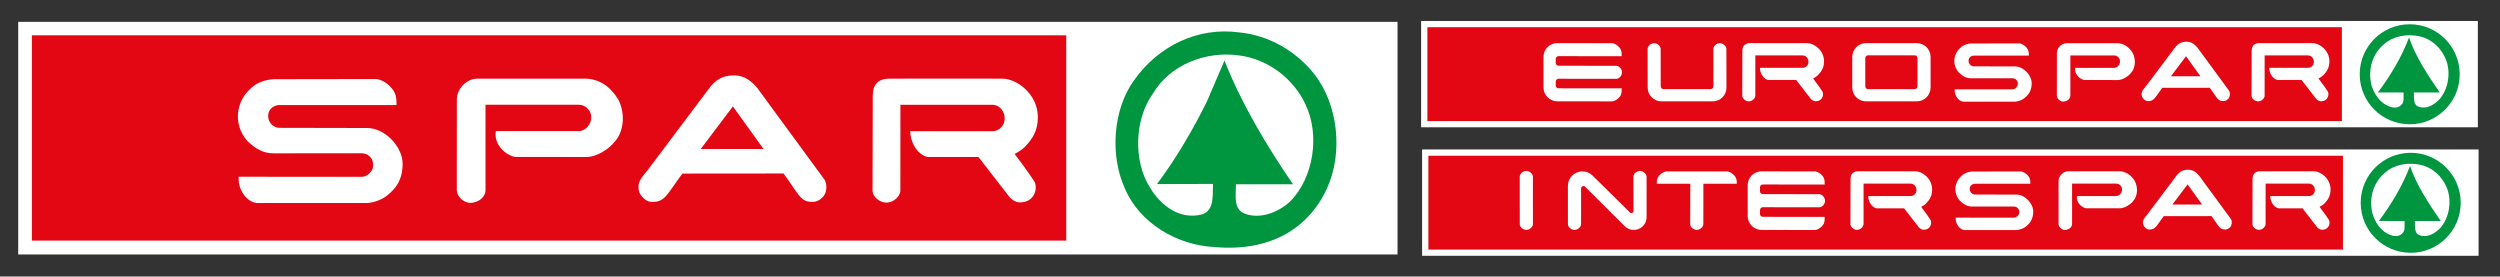 <?xml version="1.0" encoding="utf-8"?>
<!-- Generator: Adobe Illustrator 25.0.1, SVG Export Plug-In . SVG Version: 6.00 Build 0)  -->
<svg version="1.1" id="Ebene_1" xmlns="http://www.w3.org/2000/svg" xmlns:xlink="http://www.w3.org/1999/xlink" x="0px" y="0px"
	 viewBox="0 0 1385.85 153.3" style="enable-background:new 0 0 1385.85 153.3;" xml:space="preserve">
<rect x="0" y="0" width="1385.85" height="153.3" fill="#333333" stroke="none"/>
<style type="text/css">
	.st0{fill:#FFFFFF;}
	.st1{fill:#E30613;}
	.st2{fill-rule:evenodd;clip-rule:evenodd;fill:#FFFFFF;}
	.st3{fill:#009640;}
	.st4{fill-rule:evenodd;clip-rule:evenodd;fill:#009640;}
</style>
<g>
	<g>
		<rect x="787.79" y="11.63" class="st0" width="585.78" height="58.93"/>
		<g>
			<rect x="791.26" y="15.08" class="st1" width="506.93" height="52.02"/>
			<path class="st1" d="M1044.73,41.1"/>
		</g>
		<g>
			<path class="st0" d="M1182.27,29.43c1.78,3.48,1.56,8.19-0.95,10.94c-1.35,1.79-4.62,4.05-7.48,4l-18.53-0.02
				c-1.94-0.45-3.59-1.79-4.48-3.59c-0.45-0.9-0.63-1.74-0.47-3.14h21.58c1.75,0,3.3-1.7,3.27-3.63c-0.03-1.88-1.6-3.25-3.26-3.25
				l-24.27,0v22.29c0,1.59-1.63,3.28-4.06,3.28c-1.64,0-3.42-1.71-3.42-3.3c0,0,0.02-15.24,0.02-23.61
				c-0.01-2.79,2.5-5.44,5.38-5.44h28C1177.14,23.96,1180.11,25.88,1182.27,29.43L1182.27,29.43z"/>
			<path class="st0" d="M1124.21,27.7c0.47,0.98,0.45,2.09,0.45,3.14h-30.53c-0.97,0-2.89,0.71-2.89,2.89
				c0,1.82,1.55,3.04,2.85,3.04l22.83,0.05c4.81-0.05,9.33,4.97,9.33,9.3c0,4.81-2.38,7.05-4.66,8.74
				c-2.66,1.61-4.85,1.49-4.85,1.49h-28.43c-2.67-0.23-4.76-3.42-4.76-6.22c0,0,0-0.25,0-0.62c0.07,0,32.16,0.01,32.16,0.01
				c0.85-0.01,2.22-0.75,2.76-2.18c0.34-1.44-0.09-2.65-1.14-3.42c-0.65-0.45-1.49-0.53-1.49-0.53l-23.27,0
				c-2.53,0-4.52-1.09-6.75-3.2c-3.91-4.47-2.77-10.3,0.58-13.4c2.81-2.99,6.97-2.7,6.97-2.7l26.15-0.04
				C1121.47,24.35,1123.47,26.05,1124.21,27.7L1124.21,27.7z"/>
			<path class="st2" d="M1219.77,42.27h-16.34l8.37-11.09L1219.77,42.27L1219.77,42.27z M1218.14,26.4l17.54,23.92
				c0.75,1.36,0.53,3.29-0.37,4.33c-1.04,1.2-2.12,1.55-3.59,1.36c-2.46-0.31-3.01-2.23-6.74-7.36l-26.35,0.02
				c-4.05,5.44-4.48,7.4-7.87,7.4c-1.51,0-2.74-1.25-3.34-2.45c-0.83-2.79,0.64-3.83,2.39-6.14L1206,25.97
				c1.37-1.56,2.94-2.86,6.08-2.86C1214.92,23.11,1216.77,24.76,1218.14,26.4L1218.14,26.4z"/>
			<path class="st0" d="M1002.02,23.93c3.72,0.09,9.11,4.02,9.11,10.03c0,3.62-1.42,5.71-3.48,7.83c-1.2,1.05-1.16,0.88-2.56,1.75
				c2.62,3.44,4.48,6.1,5.25,7.36c0.85,2.46-0.71,5.25-3.76,5.23c0,0-1.19,0.22-2.69-1.2l-8.22-10.61c0.01,0-15.56,0-15.56,0
				c-2.78-0.64-4.52-4.03-4.52-6.72c0,0,23.65,0,23.63,0c2.15,0,3.29-1.75,3.29-3.32c0-1.83-1.3-3.6-3.36-3.56h-25.8l-0.3-0.02
				c0,13.32-0.01,20.61-0.01,22.37c0,1.33-1.63,3.09-3.59,3.12c-1.8,0.03-3.62-1.53-3.65-3.11c0-0.53,0.06-24.83,0.06-24.83
				c0-2.72,1.34-4.35,4.35-4.35C981.85,23.93,996.05,23.87,1002.02,23.93L1002.02,23.93z"/>
			<path class="st0" d="M949.82,47.85c0,0.86-0.7,1.56-1.56,1.56h-26.1c-0.86,0-1.56-0.7-1.56-1.56c0-6.6-0.04-19.58-0.04-20.79
				c0-1.33-1.6-3.09-3.57-3.12c-1.8-0.03-3.62,1.54-3.65,3.11c0,0.26,0.01,15.55,0.03,21.48c0,4.23,3.43,7.66,7.66,7.66h28.36
				c4.23,0,7.66-3.42,7.66-7.65c0-6.6-0.04-20.26-0.04-21.47c0-1.33-1.63-3.09-3.59-3.12c-1.8-0.03-3.59,1.54-3.62,3.11
				C949.8,27.31,949.81,41.92,949.82,47.85L949.82,47.85z"/>
			<path class="st0" d="M891.69,23.94l2.14,0c1.94,0.3,3.94,2,4.69,3.64c0.47,0.98,0.45,2.53,0.45,3.58l-6.97,0
				c-8.05,0-24.02-0.03-28.04-0.04c-0.86,0-1.56,0.7-1.56,1.56v2.2l0.02,0c0,0.86,0.71,1.56,1.58,1.56c6.6,0,30.83,0.04,32.04,0.04
				c1.33,0,3.09,1.63,3.12,3.59c0.03,1.8-1.53,3.59-3.11,3.62c-0.26,0-26.14-0.01-32.07-0.03c-0.86,0-1.56,0.7-1.56,1.56l-0.02,2.17
				c0,0.86,0.7,1.56,1.56,1.56c4.54,0,20.14,0.02,28.04,0.03h6.97c0,1.05,0.02,2.6-0.45,3.58c-0.75,1.64-2.74,3.34-4.69,3.64
				l-1.82,0c-2.61,0-23.21-0.01-28.73-0.03c-4.23,0-7.66-3.43-7.66-7.66V31.55c0-4.23,3.42-7.65,7.65-7.65
				C869.31,23.9,888.13,23.93,891.69,23.94L891.69,23.94z"/>
			<path class="st2" d="M1034,32.23c0-0.86,0.7-1.56,1.56-1.56h25.84c0.86,0,1.56,0.7,1.56,1.56v15.62c0,0.86-0.7,1.56-1.56,1.56
				h-25.84c-0.86,0-1.56-0.7-1.56-1.56V32.23L1034,32.23z M1026.78,31.56c0-4.23,3.43-7.66,7.66-7.66h28.1
				c4.23,0,7.66,3.43,7.66,7.66v16.97c0,4.23-3.43,7.66-7.66,7.66h-28.1c-4.23,0-7.66-3.43-7.66-7.66V31.56L1026.78,31.56z"/>
			<path class="st0" d="M1282.16,23.93c3.72,0.09,9.12,4.02,9.12,10.03c0,3.62-1.42,5.71-3.48,7.83c-1.2,1.05-1.16,0.88-2.56,1.75
				c2.62,3.44,4.48,6.1,5.26,7.36c0.85,2.46-0.71,5.25-3.76,5.23c0,0-1.19,0.22-2.69-1.2l-8.22-10.61c0.01,0-13.39,0-13.39,0
				c-2.78-0.64-4.52-4.03-4.52-6.72c0,0,21.47,0,21.46,0c2.15,0,3.29-1.75,3.29-3.32c0-1.83-1.3-3.6-3.36-3.56h-23.63l-0.3-0.02
				c-0.01,13.32-0.01,20.61-0.01,22.37c0,1.33-1.63,3.09-3.59,3.12c-1.8,0.03-3.62-1.53-3.65-3.11c0-0.53,0.06-24.83,0.06-24.83
				c0-2.72,1.34-4.35,4.35-4.35C1264.16,23.93,1276.19,23.87,1282.16,23.93L1282.16,23.93z"/>
		</g>
		<path class="st3" d="M1335.8,13.45c-15.31,0-27.72,12.41-27.72,27.72c0,15.31,12.41,27.72,27.72,27.72
			c15.31,0,27.72-12.41,27.72-27.72C1363.52,25.86,1351.11,13.45,1335.8,13.45z M1352.33,55.01c-3.15,3.15-7.09,5.71-11.62,4.14
			c-3.15-1.18-2.4-4.93-2.6-7.88h14.35c-6.7-9.65-13.6-20.21-17.02-30.48c-4.13,10.83-10.18,20.99-17.27,30.45l14.24,0.04
			c-0.2,2.17,0.62,5.32-1.34,6.89c-1.38,1.58-4.02,1.85-6.1,0.99c-5.51-1.77-8.86-6.89-10.44-12.21
			c-1.97-8.47,0.59-17.33,7.29-22.64c4.92-4.33,12.6-5.71,19.5-4.14c6.5,1.38,11.81,6.3,14.37,12.41
			C1358.82,39.85,1357.25,49.3,1352.33,55.01z"/>
	</g>
	<g>
		<rect x="10.1" y="12.11" class="st0" width="764.6" height="128.95"/>
		<g>
			<polygon class="st1" points="17.67,19.58 591.06,19.58 591.06,133.37 17.67,133.37 17.67,19.58 			"/>
			<path class="st0" d="M419.79,48.78l37.35,50.93c1.59,2.9,1.13,7-0.78,9.22c-2.23,2.54-4.53,3.3-7.64,2.9
				c-5.24-0.65-6.4-4.74-14.36-15.66l-56.08,0.05c-8.63,11.58-9.54,15.74-16.75,15.74c-3.22,0-5.83-2.67-7.1-5.21
				c-1.76-5.95,1.36-8.17,5.08-13.08l34.43-45.79c2.92-3.33,6.25-6.1,12.95-6.1C412.93,41.78,416.86,45.3,419.79,48.78L419.79,48.78
				z"/>
			<path class="st0" d="M555.91,43.6c7.91,0.19,19.4,8.56,19.4,21.36c0,7.71-3.03,12.15-7.41,16.68c-2.54,2.23-2.47,1.86-5.44,3.73
				c5.57,7.32,9.53,13,11.19,15.67c1.81,5.24-1.51,11.19-8.01,11.12c0,0-2.53,0.47-5.73-2.54l-17.5-22.59c0.03,0-28.23,0-28.23,0
				c-5.92-1.36-9.62-8.59-9.62-14.31c0,0,45.43,0,45.39,0c4.59,0,7-3.73,7-7.06c0-3.9-2.77-7.66-7.16-7.58h-50.02l-0.64-0.04
				c-0.01,28.36-0.02,43.88-0.02,47.63c0,2.82-3.47,6.59-7.65,6.65c-3.84,0.06-7.7-3.27-7.77-6.62c0-1.13,0.12-52.85,0.12-52.85
				c0-5.79,2.85-9.25,9.27-9.25C517.88,43.6,543.2,43.48,555.91,43.6L555.91,43.6z"/>
			<path class="st0" d="M342.78,55.23c3.78,7.41,3.33,17.44-2.02,23.28c-2.86,3.82-9.83,8.62-15.92,8.52l-39.46-0.05
				c-4.14-0.95-7.64-3.82-9.54-7.63c-0.95-1.91-1.35-3.71-0.99-6.68h45.94c3.73,0,7.02-3.63,6.96-7.72c-0.05-4-3.41-6.91-6.94-6.91
				h-51.67v47.44c0,3.38-3.46,6.97-8.64,6.97c-3.49,0-7.28-3.64-7.28-7.02c0,0,0.03-32.44,0.03-50.26
				c-0.03-5.94,5.32-11.57,11.44-11.57h59.6C331.84,43.6,338.16,47.68,342.78,55.23L342.78,55.23z"/>
			<path class="st0" d="M218.83,51.55c1,2.09,0.96,4.46,0.96,6.68h-64.99c-2.07,0-6.15,1.51-6.15,6.15c0,3.88,3.3,6.48,6.07,6.48
				l48.61,0.1c10.23-0.1,19.86,10.58,19.86,19.81c0,10.25-5.06,15.01-9.93,18.6c-5.66,3.42-10.33,3.16-10.33,3.16H142.4
				c-5.69-0.49-10.13-7.27-10.13-13.24c0,0,0-0.53,0-1.31c0.15,0,68.46,0.03,68.46,0.03c1.82-0.03,4.74-1.59,5.87-4.64
				c0.73-3.07-0.2-5.64-2.42-7.28c-1.39-0.96-3.16-1.12-3.16-1.12l-49.54,0.01c-5.39,0-9.63-2.32-14.36-6.81
				c-8.32-9.53-5.9-21.92,1.23-28.52c5.98-6.36,14.85-5.75,14.85-5.75l55.66-0.09C213,44.43,217.24,48.05,218.83,51.55L218.83,51.55
				z"/>
			<polygon class="st1" points="423.25,82.59 388.45,82.59 406.26,58.99 423.25,82.59 			"/>
			<path class="st4" d="M728.41,40.88c-10.18-12.73-25.13-21.32-41.36-22.91c-23.22-3.18-45.17,7.64-58.53,26.72
				c-11.45,15.91-13.36,41.04-5.09,59.49c8.27,19.72,29.27,31.81,49.94,32.77c29.8,2.67,51.85-9.54,62.35-32.77
				C744.63,84.46,741.77,57.73,728.41,40.88L728.41,40.88z M715.36,111.5c-6.36,6.04-16.54,10.18-25.13,7
				c-6.68-2.23-5.09-10.23-5.09-16.36l31.62-0.01C702.13,80.82,688,57.1,678.78,33.56c-3.18,7.32-6.36,14.95-9.55,22.27
				c-7.63,15.59-17.37,32.21-27.87,46.2l31.05-0.07c-0.32,6.04,0.95,14.63-6.04,16.86c-12.2,3.28-22.9-4.77-28.95-14.95
				c-9.23-14.63-8.59-37.54,1.59-51.85c9.54-16.22,29.58-23.86,47.72-21.31c15.9,1.91,30.22,12.72,36.9,27.04
				C731.9,74.91,728.09,98.46,715.36,111.5L715.36,111.5z"/>
		</g>
	</g>
	<g>
		<rect x="788.32" y="82.85" class="st0" width="585.65" height="58.94"/>
		<path class="st3" d="M1336.35,84.7c-15.31,0-27.72,12.41-27.72,27.72c0,15.31,12.41,27.72,27.72,27.72
			c15.31,0,27.72-12.41,27.72-27.72C1364.07,97.11,1351.66,84.7,1336.35,84.7z M1352.88,126.26c-3.15,3.15-7.09,5.71-11.62,4.13
			c-3.15-1.18-2.41-4.92-2.6-7.88h14.35c-6.69-9.65-13.59-20.21-17.02-30.48c-4.14,10.83-10.19,20.99-17.27,30.45l14.24,0.04
			c-0.2,2.17,0.63,5.32-1.34,6.89c-1.38,1.58-4.02,1.85-6.1,0.98c-5.51-1.77-8.86-6.89-10.44-12.21
			c-1.97-8.47,0.59-17.33,7.29-22.65c4.92-4.33,12.6-5.71,19.49-4.13c6.5,1.38,11.81,6.3,14.38,12.41
			C1359.37,111.1,1357.8,120.55,1352.88,126.26z"/>
		<g>
			<rect x="791.81" y="86.33" class="st1" width="506.97" height="52.02"/>
			<path class="st1" d="M1045.3,112.34"/>
		</g>
		<g>
			<path class="st0" d="M1282.74,94.94c3.74,0.09,9.17,4.05,9.17,10.1c0,3.64-1.43,5.74-3.5,7.88c-1.2,1.05-1.17,0.88-2.57,1.76
				c2.63,3.46,4.5,6.14,5.29,7.41c0.86,2.48-0.71,5.29-3.79,5.26c0,0-1.19,0.22-2.71-1.2l-8.27-10.68c0.01,0-13.34,0-13.34,0
				c-2.8-0.64-4.55-4.06-4.55-6.77c0,0,21.47,0,21.46,0c2.17,0,3.31-1.76,3.31-3.34c0-1.84-1.31-3.62-3.38-3.58h-23.64l-0.3-0.02
				c-0.01,13.4-0.01,20.74-0.01,22.51c0,1.33-1.64,3.11-3.61,3.14c-1.82,0.03-3.64-1.54-3.68-3.13c0-0.54,0.06-24.98,0.06-24.98
				c0-2.73,1.35-4.38,4.38-4.38C1264.77,94.94,1276.74,94.89,1282.74,94.94L1282.74,94.94z"/>
			<path class="st0" d="M1183.45,100.44c1.79,3.5,1.57,8.24-0.95,11c-1.35,1.8-4.64,4.07-7.53,4.03l-18.65-0.02
				c-1.96-0.45-3.61-1.8-4.51-3.61c-0.45-0.9-0.64-1.75-0.47-3.16h21.71c1.76,0,3.32-1.71,3.29-3.65c-0.03-1.89-1.61-3.27-3.28-3.27
				h-24.42v22.42c0,1.6-1.64,3.29-4.08,3.29c-1.65,0-3.44-1.72-3.44-3.32c0,0,0.02-15.33,0.02-23.75c-0.01-2.81,2.51-5.47,5.41-5.47
				h28.17C1178.28,94.94,1181.27,96.87,1183.45,100.44L1183.45,100.44z"/>
			<path class="st0" d="M1125.06,98.7c0.47,0.99,0.45,2.11,0.45,3.16h-30.72c-0.98,0-2.91,0.71-2.91,2.91
				c0,1.83,1.56,3.06,2.87,3.06l22.97,0.05c4.84-0.05,9.38,5,9.38,9.36c0,4.84-2.39,7.1-4.69,8.79c-2.68,1.62-4.88,1.49-4.88,1.49
				h-28.61c-2.69-0.23-4.79-3.44-4.79-6.26c0,0,0-0.25,0-0.62c0.07,0,32.36,0.01,32.36,0.01c0.86-0.01,2.24-0.75,2.78-2.19
				c0.35-1.45-0.1-2.67-1.14-3.44c-0.65-0.45-1.49-0.53-1.49-0.53l-23.41,0.01c-2.55,0-4.55-1.1-6.79-3.22
				c-3.93-4.5-2.79-10.36,0.58-13.48c2.82-3,7.02-2.72,7.02-2.72l26.31-0.04C1122.3,95.34,1124.31,97.05,1125.06,98.7L1125.06,98.7z
				"/>
			<path class="st2" d="M1220.7,113.37h-16.45l8.42-11.16L1220.7,113.37L1220.7,113.37z M1219.06,97.39l17.65,24.07
				c0.75,1.37,0.53,3.31-0.37,4.36c-1.05,1.2-2.14,1.56-3.61,1.37c-2.48-0.31-3.03-2.24-6.79-7.4l-26.51,0.02
				c-4.08,5.48-4.51,7.44-7.91,7.44c-1.52,0-2.76-1.26-3.36-2.46c-0.83-2.81,0.64-3.86,2.4-6.18l16.27-21.64
				c1.38-1.57,2.96-2.88,6.12-2.88C1215.82,94.08,1217.68,95.75,1219.06,97.39L1219.06,97.39z"/>
			<path class="st0" d="M1061.89,94.94c3.74,0.09,9.17,4.05,9.17,10.1c0,3.64-1.43,5.74-3.5,7.88c-1.2,1.05-1.17,0.88-2.57,1.76
				c2.63,3.46,4.5,6.14,5.29,7.41c0.86,2.48-0.71,5.29-3.79,5.26c0,0-1.19,0.22-2.71-1.2l-8.27-10.68c0.01,0-15.35,0-15.35,0
				c-2.8-0.64-4.55-4.06-4.55-6.77c0,0,23.48,0,23.46,0c2.17,0,3.31-1.76,3.31-3.34c0-1.84-1.31-3.62-3.38-3.58h-25.65l-0.3-0.02
				c-0.01,13.4-0.01,20.74-0.01,22.51c0,1.33-1.64,3.11-3.61,3.14c-1.82,0.03-3.64-1.54-3.67-3.13c0-0.54,0.06-24.98,0.06-24.98
				c0-2.73,1.35-4.38,4.38-4.38C1041.91,94.94,1055.88,94.89,1061.89,94.94L1061.89,94.94z"/>
			<path class="st0" d="M957.61,95.03c1.96,0.3,3.96,2.01,4.71,3.67c0.47,0.99,0.45,2.11,0.45,3.16h-44.34
				c0-1.05-0.02-2.17,0.45-3.16c0.75-1.65,2.76-3.37,4.71-3.67H957.61L957.61,95.03z"/>
			<path class="st0" d="M944.26,99c-0.01,13.4-0.03,23.51-0.03,25.29c0,1.33-1.64,3.11-3.61,3.14c-1.82,0.03-3.64-1.54-3.67-3.13
				c0-0.43,0.04-19,0.05-25.25L944.26,99L944.26,99z"/>
			<path class="st0" d="M849.76,124.29c0,1.33-1.64,3.11-3.62,3.14c-1.82,0.03-3.64-1.54-3.67-3.13c0-0.39-0.02-26.41-0.02-26.41
				c0.04-1.59,1.86-3.16,3.67-3.13c1.98,0.03,3.63,1.81,3.63,3.14C849.76,99.56,849.76,122.63,849.76,124.29L849.76,124.29z"/>
			<path class="st0" d="M1004.18,95.03l2.15,0c1.96,0.3,3.96,2.01,4.71,3.67c0.47,0.99,0.45,2.55,0.45,3.6h-7.01
				c-8.1-0.01-23.24-0.03-27.29-0.04c-0.87,0-1.57,0.71-1.57,1.57v2.21l0.02,0c0,0.87,0.72,1.57,1.59,1.57
				c6.64,0,30.1,0.04,31.32,0.04c1.33,0,3.11,1.64,3.14,3.61c0.03,1.82-1.54,3.61-3.13,3.64c-0.26,0-25.38-0.01-31.34-0.03
				c-0.87,0-1.57,0.7-1.57,1.57l-0.02,2.18c0,0.87,0.7,1.57,1.57,1.57c4.57,0,19.35,0.02,27.29,0.03h7.01c0,1.05,0.02,2.61-0.45,3.6
				c-0.75,1.65-2.76,3.37-4.71,3.67h-1.83c-2.63,0-22.44-0.01-27.99-0.03c-4.26,0-7.71-3.45-7.71-7.71v-17.08
				c0-4.26,3.44-7.7,7.7-7.7C982.58,94.99,1000.6,95.03,1004.18,95.03L1004.18,95.03z"/>
			<path class="st0" d="M878.54,103.38l22.1,22.01c1.28,1.28,3.06,2.08,5.02,2.08c3.92,0,7.12-3.18,7.12-7.1
				c0-7.26-0.01-21.22-0.01-22.46c0-1.33-1.66-3.11-3.63-3.14c-1.82-0.03-3.64,1.54-3.67,3.13c0,0,0.04,11.27,0.05,19.08
				c0,0.62-0.53,1.14-1.15,1.14c-0.3,0-0.57-0.12-0.77-0.3l-20.76-20.46c-1.45-1.45-3.45-2.35-5.67-2.35
				c-4.43,0-8.02,3.59-8.02,8.02c0,7.63,0.01,21.01,0.01,21.29c0.04,1.59,1.86,3.16,3.67,3.13c1.98-0.03,3.62-1.81,3.62-3.14
				c0-1.13,0.02-12.38,0.02-19.84c0-0.73,0.58-1.32,1.3-1.32C878.06,103.13,878.32,103.16,878.54,103.38L878.54,103.38z"/>
		</g>
	</g>
</g>
</svg>
